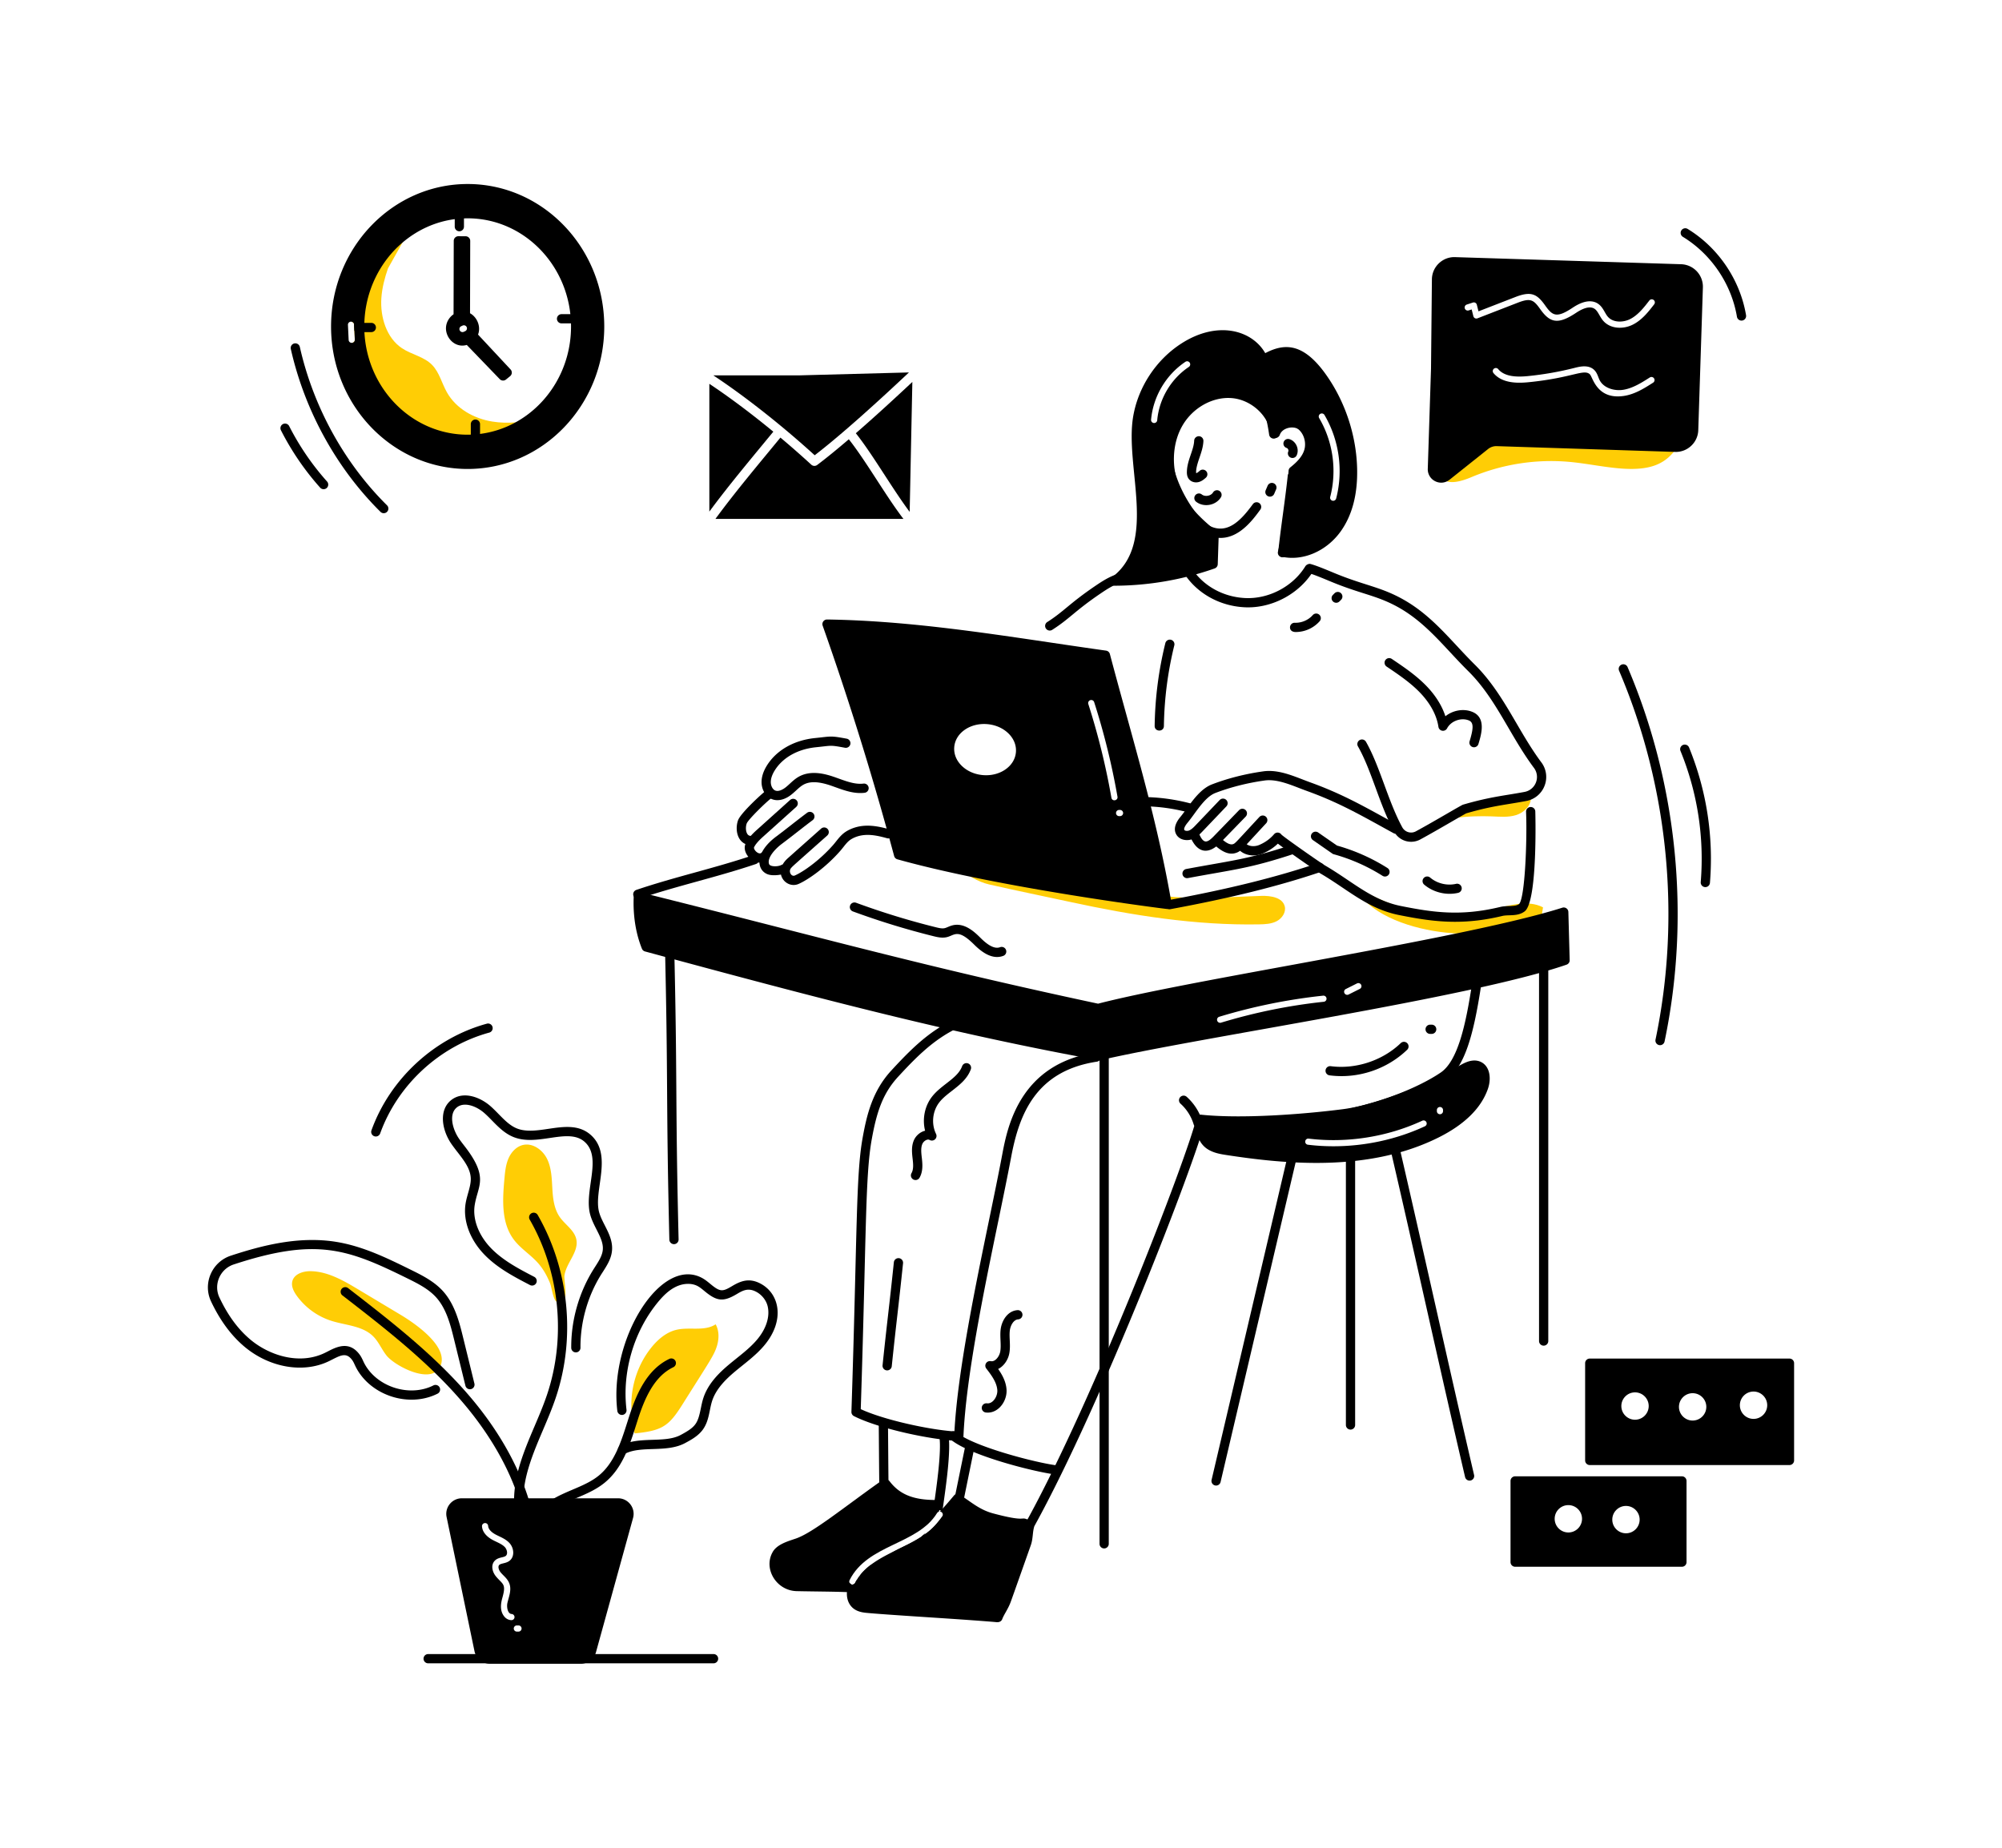 <svg xmlns="http://www.w3.org/2000/svg" enable-background="new 0 0 650 600" viewBox="0 0 650 600" id="Womanworkingfromhomeusinglaptopstand"><g fill="#000000" class="color000000 svgShape"><path fill="#ffcd05" d="M408.78 300.159c1.957-.035 3.99-.123 5.727-1.028 1.736-.906 3.078-2.872 2.628-4.778-.691-2.932-4.553-3.528-7.564-3.443-8.3.233-16.602.93-24.898.569-9.736-.425-19.342-2.302-28.906-4.174l-54.689-10.704c7.13 1.783 12.487 8.857 20.035 10.585 8.74 2.002 17.607 3.794 26.388 5.7 20.124 4.365 40.627 7.644 61.278 7.273zM442.815 292.17c7.01 7.27 20.37 10.537 30.46 10.948 10.092.411 17.091-1.742 26.961-3.883l.748-4.607c-4.957-2.556-10.9-.619-16.328.659-16.19 3.81-30.838.996-45.039-7.663M484.272 265.09c2.669.097 5.408.38 7.96-.413 2.55-.792 4.895-3.028 4.803-5.698-13.05 1.048-24.746 5.383-36.338 11.174 5.28-4.873 16.704-5.309 23.575-5.062z" class="colorcccccc svgShape"></path><path d="M449.67 284.625c-.275 0-.553-.074-.802-.232a58.9 58.9 0 0 0-15.829-7.001 1.483 1.483 0 0 1-.457-.214l-6.311-4.382a1.5 1.5 0 1 1 1.71-2.465l6.103 4.238a61.89 61.89 0 0 1 16.388 7.288 1.5 1.5 0 0 1-.803 2.768zM470.652 290.236c-2.985 0-5.979-1.053-8.254-2.98a1.5 1.5 0 0 1 1.94-2.289c2.272 1.925 5.484 2.706 8.392 2.036a1.5 1.5 0 1 1 .674 2.923c-.902.208-1.827.31-2.752.31z" fill="#000000" class="color000000 svgShape"></path><path d="M385.382 272.796c-1.289 0-2.624-.498-3.377-1.672-.717-1.12-1.085-3.044 1.234-5.85.636-.772 1.296-1.678 1.997-2.636 2.26-3.098 4.822-6.61 8.27-7.937 5.082-1.955 10.84-3.418 16.652-4.229 4.364-.607 8.635 1.038 12.76 2.631.828.32 1.648.637 2.453.928 9.644 3.48 16.358 7.183 24.859 11.87 1.182.653 2.397 1.322 3.655 2.011a1.499 1.499 0 1 1-1.44 2.632c-1.261-.69-2.479-1.362-3.663-2.015-8.385-4.624-15.008-8.276-24.428-11.676-.827-.299-1.668-.623-2.518-.951-3.767-1.456-7.667-2.96-11.263-2.458-5.59.78-11.118 2.183-15.99 4.057-2.623 1.01-4.908 4.142-6.925 6.905-.726.996-1.412 1.936-2.106 2.777-.858 1.04-1.259 1.95-1.02 2.323.17.266.866.41 1.472.188.83-.307 1.551-1.063 2.25-1.794l7.76-8.133a1.5 1.5 0 0 1 2.17 2.071l-7.76 8.133c-.847.887-1.9 1.99-3.382 2.537a4.844 4.844 0 0 1-1.66.288z" fill="#000000" class="color000000 svgShape"></path><path d="M386.517 271.824a1.499 1.499 0 1 1 2.76-1.175c.484 1.137 1.159 2.458 2.084 2.583.85.113 1.836-.773 2.691-1.657l8.24-8.5a1.5 1.5 0 0 1 2.155 2.088l-8.24 8.5c-3.746 3.864-7.414 3.5-9.69-1.839z" fill="#000000" class="color000000 svgShape"></path><path d="M394.54 274.556a1.5 1.5 0 1 1 1.997-2.238c1.721 1.536 2.94 2.103 3.836 1.78.698-.248.799-.49 8.516-8.807a1.5 1.5 0 0 1 2.2 2.041c-7.866 8.477-8.137 9.032-9.707 9.592-2.486.891-4.864-.602-6.843-2.368zM458.16 273.342a6.262 6.262 0 0 1-5.5-3.25c-4.858-8.897-7.324-19.973-11.797-27.783a1.501 1.501 0 0 1 2.603-1.49c4.57 7.981 7.155 19.277 11.827 27.834a3.256 3.256 0 0 0 4.396 1.301c2.942-1.59 6.874-3.863 10.032-5.69 2.4-1.388 4.296-2.484 5.071-2.884.085-.044.174-.08.265-.107 6.326-1.857 10.704-2.573 14.937-3.265 1.63-.266 3.258-.533 5-.863a4.917 4.917 0 0 0 3.686-3.065 4.9 4.9 0 0 0-.646-4.736c-3.132-4.195-5.754-8.681-8.29-13.02-3.91-6.691-7.605-13.012-13.022-18.375-2.064-2.04-4.008-4.13-5.888-6.15-5.64-6.058-10.968-11.78-18.782-15.623-6.2-3.048-10.88-3.542-20.15-7.4-2.62-1.092-5.331-2.22-7.045-2.7a1.5 1.5 0 1 1 .81-2.89c1.889.53 4.685 1.695 7.388 2.82 8.954 3.726 13.965 4.353 20.321 7.478 8.31 4.086 13.82 10.005 19.654 16.272 1.86 1.997 3.783 4.063 5.801 6.062 5.7 5.64 9.666 12.428 13.503 18.992 2.493 4.267 5.073 8.679 8.105 12.74a7.886 7.886 0 0 1 1.037 7.618 7.899 7.899 0 0 1-5.922 4.924c-1.768.336-3.42.606-5.075.877-4.301.703-8.365 1.368-14.435 3.142-.797.422-2.67 1.506-4.821 2.75-3.175 1.837-7.127 4.122-10.108 5.733a6.198 6.198 0 0 1-2.956.748z" fill="#000000" class="color000000 svgShape"></path><path d="M472.403 299.323c-6.393 0-12.16-.99-18.158-2.187-7.3-1.458-12.681-5.08-18.38-8.916-2.28-1.535-4.637-3.122-7.171-4.597-.805-.469-4.74-3.177-7.91-5.412-3.056-2.156-4.84-3.444-5.888-4.267-1.376 1.323-2.974 2.369-4.848 3.176-5.327 2.296-10.14-2.033-7.803-3.746a1.5 1.5 0 0 1 2.097.323c.9 1.228 3.044 1.303 4.519.668 1.941-.837 3.514-1.978 4.808-3.487a1.5 1.5 0 0 1 2.387.144c1.458 1.306 12.843 9.249 14.147 10.008 2.62 1.525 5.018 3.14 7.337 4.701 5.443 3.663 10.582 7.123 17.293 8.463 10.384 2.072 19.35 3.411 32.221.32.995-.238 1.977-.27 2.926-.3 1.323-.042 2.467-.079 3.226-.664 1.936-1.916 2.655-21.078 2.27-29.932a1.5 1.5 0 0 1 1.433-1.563 1.48 1.48 0 0 1 1.565 1.434c.012.288.829 29.158-3.439 32.439-1.526 1.175-3.35 1.233-4.96 1.285-.835.026-1.625.051-2.32.218-5.676 1.363-10.681 1.892-15.352 1.892zm-56.456-26.492z" fill="#000000" class="color000000 svgShape"></path><path d="M383.938 283.931a1.5 1.5 0 0 1 1.198-1.75c14.814-2.778 19.596-3.02 33.882-7.713a1.5 1.5 0 0 1 .935 2.85c-14.505 4.765-19.358 5.019-34.264 7.811a1.5 1.5 0 0 1-1.751-1.198zM379.458 292.276c19.53-3.608 34.962-7.435 48.565-12.044a1.501 1.501 0 0 1 .963 2.842c-13.744 4.656-29.308 8.518-48.983 12.152-1.95.363-2.497-2.59-.545-2.95zM386.661 263.979c-.131 0-.265-.018-.398-.054a59.293 59.293 0 0 0-13.953-2.09 1.5 1.5 0 0 1-1.455-1.544c.024-.827.741-1.466 1.543-1.455 4.96.147 9.893.885 14.66 2.196a1.5 1.5 0 0 1-.397 2.947z" fill="#000000" class="color000000 svgShape"></path><path d="M507.707 296.172c-31.46 10.05-120.1 23.18-151.16 31.28-57.61-12.3-90.25-21.6-149.29-36.31-.22 4.72.29 10.7 2.55 16.37 53.19 14.41 97.54 26.24 147.12 35.29 32.13-7.46 120.31-20.27 151.21-30.98l-.43-15.65zm-112.52 35.24c-.16-.53.14-1.09.67-1.25 10.97-3.33 22.32-5.64 33.73-6.85a1 1 0 0 1 1.1.88.994.994 0 0 1-.89 1.1 180.62 180.62 0 0 0-33.36 6.79 1.01 1.01 0 0 1-1.25-.67zm46.29-10.29-3.63 1.82c-.14.07-.29.1-.44.1-.37 0-.72-.2-.9-.55-.25-.5-.05-1.1.45-1.34l3.63-1.82a1.01 1.01 0 0 1 1.34.45c.25.5.05 1.1-.45 1.34z" fill="#000000" class="color000000 svgShape"></path><path d="M509.207 296.132a1.47 1.47 0 0 0-.63-1.18 1.51 1.51 0 0 0-1.32-.21c-17.91 5.72-55.39 12.62-88.45 18.71-25.13 4.62-48.88 8.99-62.29 12.46-41.08-8.78-68.82-15.87-103.92-24.84-13.89-3.55-28.26-7.22-44.98-11.39-.43-.1-.89-.01-1.25.26-.36.26-.59.68-.61 1.13-.2 4.22.1 10.6 2.66 16.99.18.44.55.77 1 .89 55.9 15.15 99.18 26.56 147.24 35.32.09.02.18.03.27.03.11 0 .22-.02.34-.04 32.059-7.445 120.207-20.23 151.36-31.02.62-.22 1.03-.81 1.01-1.46l-.43-15.65zm-298.27 10.13c-1.79-4.81-2.24-9.57-2.23-13.21 15.94 3.98 29.76 7.51 43.14 10.93 35.24 9 63.06 16.11 104.39 24.94.23.05.47.04.69-.02 13.24-3.45 37.13-7.85 62.42-12.5 33.59-6.19 68.29-12.57 86.92-18.21l.34 12.57c-31.624 10.573-117.537 23.079-149.72 30.51-47.71-8.72-88.87-19.54-145.95-35.01zM320.693 458.702a5.12 5.12 0 0 1-.627-.038 1.5 1.5 0 1 1 .369-2.978c.872.11 1.556-.35 1.98-.752.916-.868 1.474-2.292 1.388-3.542-.18-2.595-2.065-5.04-3.58-7.005a1.5 1.5 0 0 1 1.476-2.388c.445.088.9-.024 1.354-.333.808-.547 1.487-1.65 1.692-2.742.385-2.045-.13-4.608.116-7.022.31-3.07 2.305-6.277 5.52-6.47.815-.051 1.537.58 1.587 1.406a1.5 1.5 0 0 1-1.407 1.588c-1.47.088-2.535 1.99-2.716 3.778-.226 2.234.33 4.705-.15 7.273-.354 1.885-1.488 3.675-2.958 4.672a5.482 5.482 0 0 1-.662.385c1.329 1.893 2.543 4.097 2.72 6.65.15 2.161-.738 4.432-2.316 5.928-1.097 1.038-2.421 1.59-3.786 1.59zM288.04 444.991a1.5 1.5 0 0 1-1.494-1.655c1.542-14.807 2.132-18.687 3.667-33.448a1.5 1.5 0 1 1 2.985.31c-1.543 14.815-2.14 18.764-3.667 33.449a1.5 1.5 0 0 1-1.49 1.344z" fill="#000000" class="color000000 svgShape"></path><path d="m311.307 467.893-.054-.001c-8.816-.31-25.947-3.971-33.997-8.053a1.5 1.5 0 0 1-.82-1.387c1.917-58.278 1.424-76.665 3.632-88.94 1.334-7.416 3.154-15.217 9.342-21.924 7.69-8.336 14.486-15.013 25.95-18.798a1.5 1.5 0 1 1 .941 2.849c-10.782 3.56-17.293 9.971-24.685 17.983-5.114 5.541-7.024 11.684-8.596 20.422-2.148 11.947-1.707 30.719-3.554 87.533 7.41 3.442 21.94 6.641 30.415 7.237 1.05-19.284 6.719-46.737 11.295-68.907 1.564-7.572 3.04-14.723 4.205-20.9 1.663-8.824 5.56-29.487 30.308-33.229.821-.13 1.584.44 1.708 1.259a1.5 1.5 0 0 1-1.259 1.707c-19.953 3.017-25.255 17.272-27.81 30.818-1.169 6.203-2.648 13.367-4.213 20.951-4.677 22.652-10.497 50.844-11.31 69.944a1.5 1.5 0 0 1-1.498 1.436z" fill="#000000" class="color000000 svgShape"></path><path d="M343.037 478.835c-.061 0-.123-.003-.184-.011-7.244-.89-28.213-6.269-34.219-11.422a1.5 1.5 0 1 1 1.953-2.276c5.274 4.524 25.621 9.859 32.631 10.72a1.501 1.501 0 0 1-.18 2.99zM288.478 482.092c0 .15-.02.29-.06.42-.09.34-.3.64-.6.84-.12.08-.23.16-.34.24-14.606 10.399-22.06 16.767-28.11 18.84-2.557.86-4.83 1.474-5.99 3.2-.01.04-.03.07-.04.1-.903 1.804-.548 4.585 1.53 6.42 2.01 1.785 3.235 1.531 10.51 1.63 8.052.101 9.327.21 10.48.24.198.446.868.742 1.41.37.47.39.625 1.01.51 1.47a1.51 1.51 0 0 1-1.47 1.18h-.06c-4.996-.244-11.59-.235-17.59-.37-6.537-.153-10.815-7.158-7.87-12.55 1.326-2.58 4.866-3.604 7.62-4.53 5.45-1.883 14.913-9.615 27.06-18.25-.03-3.04-.06-6.07-.08-9.1l-.08-10c-.01-.83.65-1.51 1.48-1.51h.02c.82 0 1.49.66 1.5 1.48l.08 10c.02 3.13.05 6.27.08 9.39l.01.49z" fill="#000000" class="color000000 svgShape"></path><path d="M303.036 490.055c1.058-.04 2.046.176 2.924.753l.233-1.64c1.014-7.125 2.548-17.891 1.77-23.08a1.5 1.5 0 1 0-2.967.444c.713 4.756-.843 15.683-1.774 22.212l-.186 1.31zM300.627 495.422c.67-.62 1.34-1.27 2-1.94-.61.7-1.28 1.34-2 1.94z" fill="#000000" class="color000000 svgShape"></path><path d="M324.967 525.352c-.06.79-.72 1.38-1.49 1.38-.04 0-.09-.01-.13-.01-2-.17-4.58-.37-7.49-.58-11.023-.802-26.754-1.727-33.91-2.36-1.42-.12-3.18-.28-4.66-1.33-2.694-1.931-2.85-5.788-1.47-8.43.01-.01.01-.03.02-.04.01.01.01.03.02.04.08.18.24.33.43.43a.94.94 0 0 0 .98-.06c.422-.253.34-.557 1.16-1.76.16-.3.35-.58.59-.84.96-1.3 2.15-2.44 3.47-3.46.19-.11.38-.21.57-.31l.45-.24c3.259-1.717 5.522-3.241 5.64-3.3 3.304-2.13 5.781-2.714 10.06-5.51 0-.01.01-.01.01-.01.43-.37.86-.75 1.28-1.14-.2.23-.41.46-.62.69 2.054-1.406 4.042-3.14 6.1-6.21a.988.988 0 0 0-.8-1.47c.62-.66 1.23-1.34 1.84-2.03.02-.03.05-.06.07-.08.84-.95 1.71-1.98 2.67-3.13.53-.64 1.47-.73 2.11-.2.1.09.19.17.26.28v.01c.39.54.38 1.28-.06 1.82-.96 1.17-1.84 2.2-2.7 3.17-.01.01-.03.03-.04.05-15.437 17.547-26.726 19.682-30.04 23.48a4.92 4.92 0 0 0-1.11 1.99c-.4 1.34-.28 3.01.85 3.82.81.57 2.07.69 3.18.78 7.481.667 30.016 1.982 41.4 2.94.57.05 1.04.42 1.25.91.09.21.13.46.11.71zM303.46 490.072c-5.376-.038-12.167-.897-17.016-7.26a1.5 1.5 0 1 1 2.385-1.82c3.21 4.212 7.592 6.03 14.652 6.08a1.5 1.5 0 0 1 1.489 1.51c-.01 1.46-1.61 1.534-1.51 1.49z" fill="#000000" class="color000000 svgShape"></path><path d="M324 526.729c-.173 0-.347-.03-.517-.093-2.599-.953.675-4.204 1.85-7.496 7.286-20.28 6.739-18.578 7.012-21.096.1-.917.346-2.984.788-3.79 22.2-40.195 52.219-118.318 55.254-130.94a1.5 1.5 0 1 1 2.916.701c-3.053 12.701-33.183 91.154-55.479 131.571-.62 1.896-.375 3.943-1.135 6.147-.035.1-6.307 17.865-6.556 18.486-.8 2.21-2.182 4.044-2.725 5.526a1.5 1.5 0 0 1-1.409.984zM311.562 487.532a1.5 1.5 0 0 1-1.472-1.8l3.146-15.399a1.5 1.5 0 1 1 2.94.6l-3.146 15.399c-.146.71-.77 1.2-1.468 1.2zM300.498 497.822c-2.735 3.144-6.756 6.427-10.61 7.97-.01 0-.03.01-.04.02-3.15 1.35-2.88 1.74-6.29 3.18-1.88.79-3.52 1.62-4.54 2.8 4.495-6.087 13.699-8.58 20.19-12.82 0-.01.01-.01.01-.01.43-.37.86-.75 1.28-1.14z" fill="#000000" class="color000000 svgShape"></path><path d="M304.827 490.862c-.23.06-.44.21-.58.44-6.398 10.397-22.54 10.05-28.41 21.81-.14.28-.14.6 0 .87.01.01.01.03.02.04.134.3.505.54.87.54.338 0 .71-.2.9-.56.24-.48.5-.93.8-1.37-.587 1.015-.62 2.114-.42 3.25-.102-.013-20.739-1.109-24.13-2.61-3.673-1.558-3.893-5.314-1.88-8.21 2.386-3.579 7.045-4.044 17.62-10.37 7.671-4.603 11.353-10.133 15.93-11.99.38-.15.72-.25 1.05-.32.15-.02.3-.05.45-.06.35-.02.68 0 .98.07h.01c.13.03.26.07.38.12 1.73.65 2.73 2.73 4.74 4.01.01.01 0 .01.01.02.37.22.77.44 1.22.6.1.03.24.07.46.11l.02.01c1.96.41 8.23 1.07 10.1-.18.34-.22.53-.51.53-.87.17 1.49-.09 3.07-.67 4.65z" fill="#000000" class="color000000 svgShape"></path><path d="M334.457 494.882c-.01.03 0 .06-.01.1-.15 4.505-.336 3.682-7.7 24.67-.003.003-1.844 4.854-1.92 5.08-.535.492-1.258.772-2.16.69-25.194-2.739-17.38-1.783-40.99-4.21-.82-.08-1.65-.17-2.37-.55-2.311-1.213-2.426-4.798-.91-7.11 2.453-3.582 6.555-3.83 14.71-9.72 2.1-1.5 4.14-3.12 6.1-4.86 0-.01.01-.01.01-.01.43-.37.86-.75 1.28-1.14-.2.23-.41.46-.62.69 3.363-2.303 4.182-3.708 8.32-8.78.01 0 .01-.01.01-.02 1.2-1.43 2.32-2.91 3.37-4.4.19.12.37.24.55.36v.01c1.72 1.14 3.21 2.26 4.76 3.24 1.71 1.08 3.5 1.98 5.74 2.56 10.127 2.682 8.776 1.12 10.65 1.8 1.57.56 1.2-.16 1.18 1.6zM255.857 278.623c3.365-2.998 6.746-6.005 10.128-9.01l.596-.531a1.5 1.5 0 1 1 1.993 2.242l-.596.53c-10.738 9.547-10.48 9.282-11.125 10.007-.962 1.084.026 2.944 1.223 2.423 2.676-1.164 8.024-4.874 12.473-9.954.318-.367.619-.747.917-1.123.91-1.148 1.85-2.336 3.288-3.23 1.753-1.074 3.822-1.708 5.992-1.837 2.932-.17 5.708.51 8.081 1.163a1.5 1.5 0 0 1-.796 2.893c-2.242-.617-4.64-1.213-7.107-1.061-1.68.1-3.268.583-4.594 1.395-.986.613-1.694 1.506-2.513 2.54-.326.411-.655.826-1.008 1.232-4.726 5.399-10.47 9.4-13.536 10.733-4.055 1.764-8.744-3.74-3.416-8.412z" fill="#000000" class="color000000 svgShape"></path><path d="M249.157 283.861c-3.568-1.45-4.152-6.988 2.854-12.219 1.706-1.273 3.382-2.583 5.002-3.849a290.858 290.858 0 0 1 5.055-3.889 1.5 1.5 0 0 1 1.795 2.403c-1.706 1.274-3.382 2.584-5.003 3.85a290.86 290.86 0 0 1-5.054 3.89c-1.857 1.386-4.79 4.34-4.127 6.471.32 1.03 2.984.906 3.922.397 1.745-.948 3.173 1.691 1.43 2.637-.836.454-4.077 1.039-5.874.31z" fill="#000000" class="color000000 svgShape"></path><path d="M243.922 279.112c-1.52-1.144-2.653-3.263-1.876-5.1.554-1.311 1.768-2.814 3.608-4.468l10.846-9.752a1.5 1.5 0 1 1 2.006 2.23l-10.846 9.753c-1.468 1.32-2.48 2.529-2.851 3.405-.093.22.192.99.917 1.535.338.254.98.622 1.475.221a1.5 1.5 0 0 1 2.11.222c1.482 1.833-2.162 4.383-5.389 1.954z" fill="#000000" class="color000000 svgShape"></path><path d="M243.824 274.433c-1.46 0-2.717-.631-3.554-1.789-1.343-1.858-1.277-4.557-.646-6.28.87-2.376 7.732-8.637 8.978-9.55a1.5 1.5 0 1 1 1.773 2.42c-1.6 1.173-7.432 6.844-7.934 8.162-.427 1.165-.312 2.698.26 3.49.286.395.662.551 1.191.546a1.5 1.5 0 1 1 .096 2.998 4.59 4.59 0 0 1-.164.003z" fill="#000000" class="color000000 svgShape"></path><path d="M252.398 259.828a4.751 4.751 0 0 1-2.028-.441c-1.822-.84-3.074-2.976-3.11-5.311-.027-1.714.533-3.525 1.664-5.382 3.07-5.028 8.778-8.319 15.66-9.029.938-.094 1.685-.18 2.31-.252 3.153-.361 3.57-.372 8.007.448a1.5 1.5 0 0 1-.545 2.95c-4.125-.762-4.294-.743-7.118-.418-.637.074-1.397.16-2.35.257-5.939.613-10.826 3.385-13.403 7.606-.83 1.364-1.244 2.634-1.225 3.773.018 1.169.595 2.278 1.373 2.637 1.232.575 2.85-.542 3.318-.898.504-.384.988-.828 1.5-1.299.841-.772 1.711-1.572 2.771-2.188 3.837-2.238 8.413-1.084 11.52-.022.508.175 1.014.357 1.521.54 2.81 1.011 5.462 1.967 8.097 1.652a1.5 1.5 0 1 1 .356 2.979c-3.337.4-6.454-.723-9.47-1.809-.493-.177-.986-.355-1.478-.525-4.05-1.385-6.922-1.457-9.036-.223-.78.454-1.495 1.11-2.252 1.806-.539.495-1.096 1.007-1.71 1.475-1.45 1.105-2.966 1.674-4.372 1.674zM405.223 197.22c-.4 0-.798-.01-1.197-.031-7.976-.412-15.236-4.432-19.417-10.752a1.5 1.5 0 0 1 2.502-1.656c3.659 5.53 10.04 9.048 17.072 9.412 7.713.406 15.565-3.723 19.61-10.28a1.5 1.5 0 0 1 2.553 1.575c-4.395 7.124-12.766 11.732-21.123 11.732zM340.826 204.752a1.501 1.501 0 0 1-.807-2.766c2.566-1.632 4.299-3.061 6.304-4.715 2.317-1.91 4.943-4.077 9.56-7.198 1.831-1.237 3.821-2.522 6.237-3.44a1.5 1.5 0 0 1 1.908 2.093c-.198.364-.542.64-.94.75-1.873.722-3.454 1.683-5.526 3.083-4.497 3.04-7.065 5.158-9.33 7.026-2.082 1.717-3.88 3.2-6.6 4.932-.25.159-.53.235-.806.235zM251.08 140.176c-7.107-5.852-14.335-11.271-20.772-15.541v41.49c6.244-8.495 14.167-17.912 20.772-25.95zM264.51 147.831c9.036-6.944 21.327-18.162 30.602-26.893l-35.769.954h-27.535c-.06 0-.12 0-.18.02 10.155 6.701 22.307 16.279 32.882 25.92z" fill="#000000" class="color000000 svgShape"></path><path d="m275.598 142.642-.004-.005c-3.667 3.138-7.18 6.017-10.27 8.345a1.5 1.5 0 0 1-1.918-.094 295.586 295.586 0 0 0-10.02-8.794c-6.738 8.2-14.856 17.842-21.095 26.398h61.026c-.37-.48-.75-.98-1.12-1.5-5.326-7.25-11.3-17.636-16.6-24.35zM277.865 140.678l.003.004c5.524 6.942 11.768 17.915 17.48 25.53l.87-42.19v-.005c-5.569 5.226-12.101 11.228-18.353 16.661z" fill="#000000" class="color000000 svgShape"></path><path fill="#ffcd05" d="M125.51 440.18c-1.577-1.982-2.54-4.434-4.33-6.226-3.47-3.473-8.949-3.572-13.626-5.064a22.246 22.246 0 0 1-11.212-8.148c-.995-1.385-1.86-3.09-1.419-4.737.63-2.351 3.513-3.268 5.947-3.227 5.572.091 10.643 3.043 15.423 5.908l13.759 8.245c4.235 2.539 15.48 10.03 13.045 16.425-2.562 6.733-14.872.238-17.587-3.176zM174.673 410.13c-2.44-2.751-5.707-4.722-7.902-7.673-4.051-5.448-3.617-12.9-3-19.662.203-2.238.418-4.52 1.303-6.586s2.568-3.92 4.759-4.42c3.176-.725 6.39 1.637 7.81 4.568 1.42 2.932 1.5 6.303 1.687 9.555s.564 6.664 2.44 9.327c1.738 2.465 4.705 4.225 5.339 7.173.886 4.123-3.284 7.641-3.856 11.819-.237 1.731 1.982 11.543-2.583 8.417-1.126-.771-1.555-4.693-2.096-6.004-.974-2.357-2.2-4.598-3.9-6.514zM205.556 461.959c-1.727-8.45.49-17.62 5.884-24.347 2.13-2.656 4.865-5.015 8.178-5.8 4.223-1 9.104.59 12.74-1.78 1.162 2.101 1.12 4.701.422 7-.94 3.096-2.432 5.063-11.258 19.1-4.372 6.953-6.533 8.464-15.515 9.323" class="colorcccccc svgShape"></path><path d="M171.664 503.203c-1.23-19.948-12.05-36.684-20.912-47.21-11.428-13.576-25.735-24.643-39.571-35.346a1.5 1.5 0 0 1 1.836-2.373c13.96 10.799 28.396 21.966 40.03 35.787 9.152 10.872 20.331 28.192 21.611 48.957a1.5 1.5 0 1 1-2.994.185z" fill="#000000" class="color000000 svgShape"></path><path d="M133.617 454.5c-7.676 0-15.276-4.345-18.418-11.283-.258-.57-.517-1.12-.841-1.561-2.06-2.814-4.01-1.4-7.467.3-8.33 4.094-19.43 2.188-27.618-4.744-4.264-3.61-7.883-8.533-10.753-14.63-2.748-5.837.281-12.827 6.439-14.846 10.173-3.338 22.22-6.476 34.422-4.44 8.607 1.436 16.435 5.294 24.006 9.025 3.499 1.725 7.464 3.68 10.379 6.873 3.946 4.322 5.426 10.356 6.616 15.204l3.647 14.863a1.5 1.5 0 1 1-2.914.715l-3.647-14.863c-1.166-4.752-2.487-10.14-5.918-13.897-2.533-2.775-6.07-4.518-9.49-6.204-19.35-9.536-29.46-13.187-56.166-4.425-4.44 1.456-6.642 6.506-4.66 10.717 2.724 5.787 5.988 10.24 9.977 13.618 6.069 5.138 15.953 8.473 24.357 4.341.287-.14.578-.29.872-.441 2.768-1.42 6.95-3.566 10.339 1.061.492.673.84 1.404 1.153 2.095 3.684 8.134 14.759 11.947 22.786 7.89a1.5 1.5 0 0 1 1.354 2.678c-2.572 1.299-5.475 1.955-8.455 1.955zM173.106 504.952c-5.796-6.06-7.68-16.055-5.04-26.736 1.297-5.249 3.43-10.258 5.494-15.101 1.41-3.31 2.868-6.733 4.025-10.165 6.274-18.602 4.185-39.873-5.588-56.9a1.5 1.5 0 1 1 2.601-1.494c10.195 17.761 12.374 39.95 5.83 59.353-1.195 3.542-2.676 7.019-4.108 10.381-2.017 4.735-4.102 9.63-5.342 14.646-2.392 9.678-.786 18.629 4.296 23.943a1.5 1.5 0 1 1-2.168 2.073z" fill="#000000" class="color000000 svgShape"></path><path d="M186.965 439.147a1.5 1.5 0 0 1-1.5-1.489c-.065-8.911 2.51-17.974 7.252-25.52l.52-.816c1.185-1.848 2.303-3.593 2.478-5.486.336-3.654-2.908-7.155-4.078-11.382-2.151-7.781 4.035-18.491-1.84-23.694-2.815-2.493-6.937-1.883-11.303-1.236-3.91.58-7.952 1.179-11.666-.266-4.06-1.581-6.602-5.206-9.54-7.798-2.627-2.32-6.514-3.73-8.863-1.943-2.947 2.244-1.393 7.375.651 10.301.568.813 1.183 1.608 1.833 2.448 7.925 10.243 4.202 12.683 3.21 19.09-.72 4.649 1.331 9.935 5.488 14.14 3.888 3.934 8.96 6.574 13.864 9.127a1.5 1.5 0 0 1-1.385 2.661c-5.11-2.66-10.393-5.41-14.613-9.678-4.822-4.879-7.185-11.125-6.319-16.71.455-2.93 1.807-5.756 1.689-8.352-.14-3.057-2.164-5.673-4.306-8.442a65.892 65.892 0 0 1-1.92-2.566c-3.186-4.56-4.273-11.159-.01-14.406 3.802-2.895 9.232-.952 12.667 2.081 2.984 2.635 5.324 5.96 8.642 7.25 2.973 1.158 6.616.618 10.138.095 4.853-.718 9.87-1.462 13.732 1.958 7.356 6.515.802 18.121 2.743 25.14 1.087 3.929 4.614 7.67 4.173 12.457-.264 2.86-1.869 5.163-3.445 7.625-4.441 7.066-6.853 15.554-6.792 23.9a1.5 1.5 0 0 1-1.489 1.51h-.011zM172.41 502.868c-2.808-5.734 1.378-12.665 7.047-16.052 4.939-2.95 10.782-4.257 14.959-7.673 5.082-4.158 7.239-10.963 9.324-17.543l.446-1.403c2.364-7.392 5.77-15.421 13.118-18.936a1.5 1.5 0 1 1 1.295 2.706c-6.318 3.023-9.387 10.362-11.556 17.144l-.444 1.396c-2.217 6.998-4.51 14.234-10.284 18.958-4.616 3.777-10.552 5.079-15.319 7.926-4.505 2.692-7.94 7.975-5.89 12.158a1.5 1.5 0 0 1-2.695 1.32z" fill="#000000" class="color000000 svgShape"></path><path d="M200.781 471.511a1.5 1.5 0 0 1 .612-2.031c6.086-3.268 14.358-.701 19.623-3.528 4.873-2.616 5.524-3.683 6.533-8.652.22-1.084.448-2.206.802-3.302 1.528-4.73 5.183-8.254 8.197-10.795 3.29-2.775 6.778-5.197 9.413-8.391 2.855-3.465 4.052-7.337 3.283-10.624-.437-1.869-1.795-3.64-3.544-4.623-2.715-1.527-4.503-.54-6.486.643-4.382 2.613-6.474 2.354-10.465-.955-.745-.617-1.448-1.2-2.179-1.602-1.95-1.074-4.683-1.001-7.13.187-2.049.993-3.932 2.64-6.106 5.341-7.675 9.533-11.384 22.478-9.922 34.63a1.5 1.5 0 0 1-2.978.358c-2.8-23.271 14.2-50.504 27.582-43.145.98.54 1.828 1.242 2.647 1.921 3.145 2.607 3.907 2.541 7.015.688 2.841-1.695 5.671-2.83 9.493-.681 5.937 3.337 7.693 11.777 1.104 19.77-2.844 3.45-6.512 6.01-9.793 8.776-2.708 2.284-5.982 5.419-7.277 9.425-.929 2.875-.926 6.367-2.956 9.225-1.524 2.147-3.903 3.423-5.814 4.449-6.086 3.268-14.358.701-19.623 3.528a1.5 1.5 0 0 1-2.031-.612zM200.66 486.522h-50.706c-1.528 0-2.958.68-3.923 1.866a5.038 5.038 0 0 0-1.029 4.221l9.063 43.61a5.078 5.078 0 0 0 4.952 4.03h29.597a5.072 5.072 0 0 0 4.876-3.712l12.044-43.61c.89-3.221-1.53-6.405-4.875-6.405zm-34.665 39.571c-.937-.053-1.748-.496-2.348-1.28-1.562-2.045-.936-4.56-.485-6.178 1.24-4.455.02-4.142-2.13-6.742-1.219-1.47-1.744-3.695-.39-5.102 1.117-1.158 2.786-.976 3.54-1.544.791-.594.447-2.103-.262-2.861-.962-1.03-2.472-1.547-3.916-2.314-2.147-1.141-3.394-2.717-3.51-4.437a1 1 0 0 1 .93-1.065.987.987 0 0 1 1.065.93c.091 1.356 1.577 2.34 2.454 2.805 1.445.77 3.168 1.355 4.44 2.716 1.518 1.626 1.81 4.464.003 5.824-1.17.881-2.735.744-3.303 1.334-.509.528-.142 1.677.489 2.438.865 1.045 2.163 1.951 2.767 3.483.876 2.222-.192 4.515-.604 6.447-.275 1.294.087 3.478 1.373 3.549a1 1 0 1 1-.113 1.997zm2.348 3.719h-.534a1 1 0 0 1 0-2h.534a1 1 0 0 1 0 2zM389.7 364.95a1.5 1.5 0 0 1-1.336-1.648 1.508 1.508 0 0 1 1.648-1.335c13.054 1.367 32.943-.113 46.01-1.796 9.715-1.252 23.959-6.592 31.752-11.904 5.589-3.81 8.13-15.732 10.042-28.047a1.5 1.5 0 0 1 2.965.46c-2.33 15.005-5.147 25.86-11.318 30.066-8.12 5.535-22.95 11.098-33.058 12.4-13.267 1.71-33.415 3.197-46.706 1.804zM207.074 291.891a1.502 1.502 0 0 1-.48-2.921c6.27-2.122 12.745-3.914 19.006-5.646 6.224-1.722 12.66-3.503 18.852-5.6 1.884-.634 2.84 2.207.962 2.843-6.273 2.123-12.75 3.915-19.014 5.648-6.221 1.722-12.654 3.502-18.845 5.597-.16.053-.321.08-.48.08z" fill="#000000" class="color000000 svgShape"></path><path fill="#ffcd05" d="M386.517 124.591c-6.349 4.933-10.735 12.325-12.021 20.262-3.655 22.541 14.89 28.514 13.264 40.143 4.265-.194 6.448-5.72 5.19-9.8-1.26-4.078-4.616-7.084-7.36-10.354-5.18-6.172-8.51-14.154-7.993-22.195.517-8.041 5.302-15.96 12.71-19.128l-3.79 1.072z" class="colorcccccc svgShape"></path><path d="M416.387 180.964a1.5 1.5 0 0 1-1.457-1.861c2.087-8.421 2.963-19.02 3.44-26.261.029-.422.233-.811.562-1.075 2.02-1.609 4.383-3.817 4.74-6.626.344-2.706-1.022-5.459-3.179-6.403-1.088-.477-2.497-.39-3.67.23-.978.517-1.635 1.33-1.806 2.234-.136.722-.78 1.253-1.51 1.222a1.499 1.499 0 0 1-1.45-1.294c-.738-5.325-2.076-9.826-4.092-13.76-6.464-12.617-29.212-3.442-27.775 18.783.594 9.198 5.252 16.868 9.053 21.683 1.173 1.484 2.603 2.6 4.135 3.224 5.448 2.22 9.655-2.22 13.394-7.354a1.5 1.5 0 0 1 2.426 1.766c-2.786 3.824-8.582 11.784-16.953 8.366-2.01-.82-3.862-2.252-5.355-4.142-4.066-5.15-9.049-13.38-9.694-23.35-1.648-25.51 25.435-35.961 33.439-20.344 1.677 3.273 2.916 6.89 3.755 10.975 2.003-1.542 4.897-2.044 7.308-.987 3.381 1.481 5.463 5.49 4.95 9.53-.46 3.61-2.993 6.242-5.327 8.173-.496 7.33-1.397 17.732-3.479 26.131a1.5 1.5 0 0 1-1.455 1.14z" fill="#000000" class="color000000 svgShape"></path><path d="M386.011 155.573c-.715-.897-.672-2.01-.65-2.609.073-1.88.675-3.65 1.257-5.363.538-1.58 1.045-3.072 1.1-4.514.032-.829.734-1.45 1.557-1.442a1.5 1.5 0 0 1 1.441 1.556c-.072 1.88-.675 3.652-1.257 5.366-.429 1.261-1.252 3.6-1.095 5.066.346-.024.914-.546 1.18-.781a1.501 1.501 0 0 1 1.987 2.249c-.507.447-1.2 1.059-2.116 1.36-1.32.433-2.671.033-3.404-.888zM388.375 162.94a1.5 1.5 0 1 1 1.838-2.37c.503.389 1.211.536 1.945.404s1.346-.517 1.681-1.056a1.5 1.5 0 1 1 2.549 1.581c-.781 1.26-2.13 2.145-3.698 2.428-1.607.287-3.168-.097-4.315-.987zM419.642 148.715a1.502 1.502 0 0 1-1.365-2.12c.078-.173.061-.426-.045-.66-.107-.233-.286-.412-.469-.467a1.5 1.5 0 0 1 .861-2.874c1.018.305 1.87 1.07 2.338 2.1.468 1.027.486 2.172.047 3.14a1.501 1.501 0 0 1-1.367.88zM411.73 161.151a1.5 1.5 0 0 1-.788-1.97l.628-1.464a1.499 1.499 0 1 1 2.757 1.18l-.628 1.466a1.5 1.5 0 0 1-1.968.788zM480.007 346.122c-1.76-.74-3.72.26-5.38 1.2-19.172 10.815-40.511 16.773-61.55 17.91-3.31.18-6.94.58-10.24.18-2.58-.31-4.34-.96-6.94-1.03-2.01-.06-4.74.17-5.4 2.08-.67 1.95.51 4.15 2.22 5.31 1.7 1.16 3.81 1.52 5.85 1.83 22.83 3.51 47.27 4.72 67.91-5.62 6.49-3.26 12.75-8.01 15.17-14.85.89-2.51.81-5.99-1.64-7.01zm-11.49 14.69c0 .56-.45 1-1 1s-1-.44-1-1v-.35c0-.56.45-1 1-1s1 .44 1 1v.35zm-5.88 4.91c-9.19 4.27-19.49 6.49-29.69 6.49-2.78 0-5.56-.16-8.3-.5a.987.987 0 0 1-.87-1.11c.07-.55.56-.94 1.11-.87 12.44 1.52 25.54-.55 36.9-5.82.51-.23 1.1-.01 1.33.49.24.5.02 1.09-.48 1.32z" fill="#000000" class="color000000 svgShape"></path><path d="M480.587 344.732c-.63-.26-1.26-.37-1.88-.37-1.89 0-3.65 1-4.82 1.65-20.875 11.778-40.057 16.198-62.94 17.85-10.95.739-9.372-.812-15-.98-3.8-.11-6.12.92-6.87 3.09-.94 2.74.7 5.61 2.79 7.04 2.05 1.4 4.5 1.77 6.48 2.07 8.84 1.36 18.78 2.54 29 2.54 8.12 0 16.42-.74 24.49-2.73.97-.24 1.94-.49 2.9-.77 4.23-1.21 8.39-2.79 12.41-4.8 8.36-4.19 13.72-9.47 15.92-15.69 1.2-3.4.73-7.55-2.48-8.9zm-.35 7.9c-1.93 5.46-6.79 10.17-14.43 14.01-3.8 1.9-7.73 3.4-11.75 4.55-.96.28-1.93.54-2.9.77-17.75 4.39-36.78 2.55-52.36.16-2.12-.33-3.86-.65-5.24-1.59-1.13-.77-2.09-2.29-1.64-3.59.24-.68 1.52-1.07 3.47-1.07.15 0 .31 0 .47.01 1.42.04 2.6.27 3.85.52 13.153 2.604 40.53-2.78 56.06-8.63 6.76-2.55 13.31-5.6 19.59-9.15 1.46-.82 2.97-1.58 4.07-1.12 1.56.65 1.4 3.44.81 5.13zM218.822 404.002a1.5 1.5 0 0 1-1.5-1.465c-.56-23.439-.648-36.17-.733-48.481-.086-12.299-.174-25.017-.734-48.43-.047-1.972 2.95-2.078 3-.072.56 23.439.648 36.17.733 48.481.086 12.3.173 25.017.734 48.431a1.5 1.5 0 0 1-1.464 1.535h-.036zM501.189 436.96a1.5 1.5 0 0 1-1.5-1.5V313.605a1.5 1.5 0 0 1 3 0V435.46a1.5 1.5 0 0 1-1.5 1.5z" fill="#000000" class="color000000 svgShape"></path><path d="M394.49 482.348a1.5 1.5 0 0 1-1.117-1.803l24.342-103.697a1.499 1.499 0 1 1 2.92.685L396.293 481.23a1.5 1.5 0 0 1-1.802 1.118zM438.48 464.217a1.5 1.5 0 0 1-1.5-1.5v-89.075a1.5 1.5 0 0 1 3 0v89.075a1.5 1.5 0 0 1-1.5 1.5zM477.137 480.782c-.68 0-1.3-.46-1.46-1.16-3.87-16.54-8.28-36.1-12.54-55.02-3.81-16.93-7.74-34.39-11.3-49.71-.23-.99-.45-1.96-.68-2.93.97-.23 1.94-.49 2.9-.77.22.97.45 1.94.68 2.93 3.56 15.35 7.5 32.85 11.33 49.82 4.26 18.92 8.67 38.47 12.53 55 .223.95-.502 1.84-1.46 1.84zM358.491 502.806a1.5 1.5 0 0 1-1.5-1.5V343.534a1.5 1.5 0 0 1 3 0v157.772a1.5 1.5 0 0 1-1.5 1.5zM380.388 293.414c-3.7-21.49-9.06-40.941-14.734-61.533-1.746-6.336-3.551-12.888-5.307-19.512a1.5 1.5 0 0 0-1.242-1.1c-5.955-.835-12.013-1.733-17.871-2.602-23.735-3.52-48.277-7.16-72.7-7.504a1.501 1.501 0 0 0-1.436 2 1014.94 1014.94 0 0 1 23.213 74.816c.138.511.535.913 1.045 1.056 33.536 9.377 87.256 16.134 87.553 16.134.934 0 1.636-.843 1.479-1.755zm-50.542-49.176c-.186 2.252-1.428 4.267-3.499 5.675-1.746 1.187-3.91 1.82-6.18 1.82-.337 0-.676-.014-1.015-.042-2.636-.217-5.053-1.257-6.808-2.93-1.813-1.727-2.709-3.918-2.524-6.17.185-2.251 1.427-4.267 3.498-5.675 2.005-1.363 4.56-1.994 7.195-1.778 2.636.217 5.054 1.257 6.809 2.93 1.812 1.727 2.709 3.919 2.524 6.17zm31.001 14.803a229.438 229.438 0 0 0-7.492-30.406 1 1 0 1 1 1.904-.61 231.354 231.354 0 0 1 7.559 30.672c.227 1.304-1.74 1.66-1.971.344zm2.802 5.966h-.303a1 1 0 1 1 0-2h.303a1 1 0 1 1 0 2zM431.248 122.699c-7.72-11.477-14.04-11.379-20.454-8.028-4.303-7.49-15.472-10.673-27.182-3.16-8.212 5.266-14.082 14.152-15.705 23.771-2.76 16.374 8.048 41.072-6.945 52.211a1.5 1.5 0 0 0 .895 2.705h.006a99.093 99.093 0 0 0 32.507-5.615 1.5 1.5 0 0 0 1.002-1.365l.31-9.376a1.5 1.5 0 0 0-.567-1.226c-4.38-3.47-10.46-8.857-12.682-15.564-2.16-6.513-1.594-13.583 1.514-18.913 3.353-5.753 9.746-9.32 15.862-8.875 6.361.46 12.102 5.678 12.798 11.633a1.5 1.5 0 0 0 1.327 1.317c.687.07 1.35-.338 1.58-1 .445-1.283 1.611-1.87 2.266-2.106 1.333-.48 2.837-.368 3.93.293 2.135 1.295 3.216 4.387 2.512 7.192-.646 2.575-2.577 4.99-5.44 6.798a1.498 1.498 0 0 0-.69 1.11c-.43 4.054-.993 8.239-1.537 12.286-.547 4.066-1.111 8.27-1.546 12.367a1.499 1.499 0 0 0 1.164 1.622c6.824 1.524 14.502-1.78 19.116-8.22 3.71-5.179 5.506-11.973 5.34-20.195-.212-10.453-3.543-20.987-9.38-29.662zm-45.264-3.55c-5.797 3.886-9.634 10.356-10.265 17.306a1 1 0 1 1-1.992-.18c.684-7.546 4.85-14.569 11.143-18.787a1 1 0 1 1 1.114 1.661zm47.836 42.718a1 1 0 1 1-1.936-.502c2.233-8.622.92-17.967-3.605-25.64A1 1 0 0 1 430 134.71c4.793 8.126 6.185 18.025 3.819 27.157zM231.673 540.108h-92.662a1.5 1.5 0 1 1 0-3h92.662a1.5 1.5 0 1 1 0 3z" fill="#000000" class="color000000 svgShape"></path><path fill="#ffcd05" d="M527.565 152.216c-6.03-.316-11.957-1.682-17.97-2.23a66.764 66.764 0 0 0-31.84 4.942c-3.383 1.426-7.997 2.838-10.139-.145-1.426-1.987-.688-4.732.105-7.046 1.539-4.495 3.586-9.53 8.052-11.153 2.759-1.001 5.81-.42 8.685.172l27.361 5.633c7.809 1.608 15.802 3.223 23.698 2.127 7.897-1.097 12.15-5.24 15.326-12.553-5.689 13.102-7.654 21.071-23.278 20.253z" class="colorcccccc svgShape"></path><path d="m545.81 85.798-73.37-2.303c-4.032-.147-7.497 3.084-7.537 7.233l-.287 28.984-1.051 32.513a4.313 4.313 0 0 0 2.4 4.036c.628.315 1.298.47 1.964.47.96 0 1.911-.324 2.705-.956l12.509-9.968a4.275 4.275 0 0 1 2.824-.937l57.879 1.872a7.224 7.224 0 0 0 5.234-1.973 7.256 7.256 0 0 0 2.307-5.096l1.499-46.333a7.305 7.305 0 0 0-7.076-7.542zm-9.084 38.459c-2.77 1.77-5.911 3.778-9.515 4.312-8.763 1.292-10.075-6.083-10.992-6.992-1.93-1.913-5.635 1.106-19.884 2.53-3.56.356-8.615.435-11.44-2.965a1 1 0 0 1 1.539-1.278c2.215 2.667 6.596 2.563 9.702 2.253a103.292 103.292 0 0 0 15.126-2.664c1.57-.4 4.5-1.145 6.365.703.964.956 1.227 2.243 1.69 3.194 1.3 2.672 4.806 3.654 7.601 3.24 3.18-.47 6.13-2.356 8.732-4.019a1 1 0 0 1 1.076 1.686zm.352-25.449c-1.84 2.38-3.924 5.077-6.91 6.59-3.105 1.573-7.326 1.47-9.672-1.262-1.134-1.323-1.632-3.058-2.745-3.833-1.667-1.163-4.192.048-6.02 1.266-5.933 3.959-8.519 3.24-11.673-1.207-2.163-3.053-3.137-3.674-7.314-2.055l-13.046 5.06a1 1 0 0 1-1.332-.688l-.553-2.2-1.014.33a1.001 1.001 0 0 1-.617-1.902l2.03-.66a1 1 0 0 1 1.28.706l.538 2.141 11.99-4.651c5.143-1.996 7.027-.966 9.67 2.762 2.344 3.309 3.666 4.212 8.932.7 4.25-2.834 6.844-2.239 8.274-1.243 1.61 1.123 2.105 2.99 3.118 4.172 1.731 2.017 5.028 1.906 7.25.78 2.583-1.31 4.521-3.817 6.232-6.03a.999.999 0 1 1 1.582 1.224z" fill="#000000" class="color000000 svgShape"></path><path fill="#ffcd05" d="M174.118 136.232c-1.07.21-2.15.4-3.23.55-1.17.17-2.35.3-3.53.38-2.5.18-5 .13-7.48-.27-5.91-.94-11.76-4.12-14.79-9.52-1.65-2.94-2.46-6.48-4.79-8.87-2.65-2.72-6.66-3.34-9.79-5.43-5.01-3.33-7.11-10.1-6.69-16.28.23-3.31 1.06-6.51 2.15-9.64 1.56-2.79 3.13-5.57 4.69-8.36.63-1.12 1.25-2.23 1.88-3.35l1.53-2.73c.52-.93 1.04-1.85 1.56-2.78-12.02 6.85-20.41 20.34-21.37 34.57.4.12.69.47.71.91v.04l.09 1.89.14 2.95c.03.5-.33.94-.81 1.02 1.45 14.04 10.26 27.16 22.7 32.76 13.52 6.07 30.55 2.62 40.6-8.6-1.18.27-2.37.53-3.57.76z" class="colorcccccc svgShape"></path><path d="M151.837 61.252c-23.66 0-42.85 20.05-42.85 44.77s19.19 44.76 42.85 44.76c23.67 0 42.85-20.04 42.85-44.76s-19.18-44.77-42.85-44.77zm-37.59 50.08h-.05a1 1 0 0 1-1-.95l-.23-4.88c-.03-.55.4-1.02.95-1.05.12 0 .23.01.34.05.4.12.69.47.71.91v.04l.09 1.89.14 2.95c.03.5-.33.94-.81 1.02a.59.59 0 0 1-.14.02zm72.65-5.31c0 12.89-6.37 24.22-16.01 30.76-4.48 3.03-9.67 5.03-15.26 5.66-.79.09-1.6.15-2.41.18-.46.02-.92.03-1.38.03-18.78 0-34.11-15.43-35.01-34.81-.03-.49-.04-.99-.05-1.5v-.32c0-.39.01-.79.02-1.18.37-12.29 6.53-23.05 15.74-29.4 4.46-3.08 9.63-5.12 15.2-5.8a34.357 34.357 0 0 1 4.1-.25c19.402 0 35.06 16.441 35.06 36.63z" fill="#000000" class="color000000 svgShape"></path><path d="M151.837 67.892c-6.45 0-12.51 1.75-17.77 4.82-10.97 6.39-18.47 18.49-18.78 32.42-.01.29-.01.59-.01.89 0 .52.01 1.04.03 1.55.78 20.31 16.87 36.58 36.53 36.58 8.38 0 16.11-2.96 22.28-7.92 8.68-6.98 14.28-17.93 14.28-30.21 0-20.985-16.372-38.13-36.56-38.13zm4.02 73.01c-.5.06-1 .11-1.5.15-.5.04-1 .07-1.5.08-.34.01-.68.02-1.02.02-17.92 0-32.6-14.78-33.52-33.31-.02-.49-.03-.99-.04-1.5v-.32c0-.39.01-.79.02-1.18.336-10.557 5.174-19.948 12.36-26.05 4.76-4.06 10.59-6.79 16.98-7.63.5-.06 1-.12 1.5-.16s1-.07 1.5-.08c.4-.02.8-.03 1.2-.03 18.53 0 33.56 15.772 33.56 35.13 0 13.51-7.32 25.27-18.04 31.14a32.22 32.22 0 0 1-11.5 3.74zm-4.02-73.01c-6.45 0-12.51 1.75-17.77 4.82-10.97 6.39-18.47 18.49-18.78 32.42-.01.29-.01.59-.01.89 0 .52.01 1.04.03 1.55.78 20.31 16.87 36.58 36.53 36.58 8.38 0 16.11-2.96 22.28-7.92 8.68-6.98 14.28-17.93 14.28-30.21 0-20.985-16.372-38.13-36.56-38.13zm4.02 73.01c-.5.06-1 .11-1.5.15-.5.04-1 .07-1.5.08-.34.01-.68.02-1.02.02-17.92 0-32.6-14.78-33.52-33.31-.02-.49-.03-.99-.04-1.5v-.32c0-.39.01-.79.02-1.18.336-10.557 5.174-19.948 12.36-26.05 4.76-4.06 10.59-6.79 16.98-7.63.5-.06 1-.12 1.5-.16s1-.07 1.5-.08c.4-.02.8-.03 1.2-.03 18.53 0 33.56 15.772 33.56 35.13 0 13.51-7.32 25.27-18.04 31.14a32.22 32.22 0 0 1-11.5 3.74zm-4.02-73.01c-6.45 0-12.51 1.75-17.77 4.82-10.97 6.39-18.47 18.49-18.78 32.42-.01.29-.01.59-.01.89 0 .52.01 1.04.03 1.55.78 20.31 16.87 36.58 36.53 36.58 8.38 0 16.11-2.96 22.28-7.92 8.68-6.98 14.28-17.93 14.28-30.21 0-20.985-16.372-38.13-36.56-38.13zm4.02 73.01c-.5.06-1 .11-1.5.15-.5.04-1 .07-1.5.08-.34.01-.68.02-1.02.02-17.92 0-32.6-14.78-33.52-33.31-.02-.49-.03-.99-.04-1.5v-.32c0-.39.01-.79.02-1.18.336-10.557 5.174-19.948 12.36-26.05 4.76-4.06 10.59-6.79 16.98-7.63.5-.06 1-.12 1.5-.16s1-.07 1.5-.08c.4-.02.8-.03 1.2-.03 18.53 0 33.56 15.772 33.56 35.13 0 13.51-7.32 25.27-18.04 31.14a32.22 32.22 0 0 1-11.5 3.74zm-4.02-73.01c-6.45 0-12.51 1.75-17.77 4.82-10.97 6.39-18.47 18.49-18.78 32.42-.01.29-.01.59-.01.89 0 .52.01 1.04.03 1.55.78 20.31 16.87 36.58 36.53 36.58 8.38 0 16.11-2.96 22.28-7.92 8.68-6.98 14.28-17.93 14.28-30.21 0-20.985-16.372-38.13-36.56-38.13zm4.02 73.01c-.5.06-1 .11-1.5.15-.5.04-1 .07-1.5.08-.34.01-.68.02-1.02.02-17.92 0-32.6-14.78-33.52-33.31-.02-.49-.03-.99-.04-1.5v-.32c0-.39.01-.79.02-1.18.336-10.557 5.174-19.948 12.36-26.05 4.76-4.06 10.59-6.79 16.98-7.63.5-.06 1-.12 1.5-.16s1-.07 1.5-.08c.4-.02.8-.03 1.2-.03 18.53 0 33.56 15.772 33.56 35.13 0 13.51-7.32 25.27-18.04 31.14a32.22 32.22 0 0 1-11.5 3.74zm-4.02-73.01c-6.45 0-12.51 1.75-17.77 4.82-10.97 6.39-18.47 18.49-18.78 32.42-.01.29-.01.59-.01.89 0 .52.01 1.04.03 1.55.78 20.31 16.87 36.58 36.53 36.58 8.38 0 16.11-2.96 22.28-7.92 8.68-6.98 14.28-17.93 14.28-30.21 0-20.985-16.372-38.13-36.56-38.13zm4.02 73.01c-.5.06-1 .11-1.5.15-.5.04-1 .07-1.5.08-.34.01-.68.02-1.02.02-17.92 0-32.6-14.78-33.52-33.31-.02-.49-.03-.99-.04-1.5v-.32c0-.39.01-.79.02-1.18.336-10.557 5.174-19.948 12.36-26.05 4.76-4.06 10.59-6.79 16.98-7.63.5-.06 1-.12 1.5-.16s1-.07 1.5-.08c.4-.02.8-.03 1.2-.03 18.53 0 33.56 15.772 33.56 35.13 0 13.51-7.32 25.27-18.04 31.14a32.22 32.22 0 0 1-11.5 3.74zm-4.02-73.01c-6.45 0-12.51 1.75-17.77 4.82-10.97 6.39-18.47 18.49-18.78 32.42-.01.29-.01.59-.01.89 0 .52.01 1.04.03 1.55.78 20.31 16.87 36.58 36.53 36.58 8.38 0 16.11-2.96 22.28-7.92 8.68-6.98 14.28-17.93 14.28-30.21 0-20.985-16.372-38.13-36.56-38.13zm4.02 73.01c-.5.06-1 .11-1.5.15-.5.04-1 .07-1.5.08-.34.01-.68.02-1.02.02-17.92 0-32.6-14.78-33.52-33.31-.02-.49-.03-.99-.04-1.5v-.32c0-.39.01-.79.02-1.18.336-10.557 5.174-19.948 12.36-26.05 4.76-4.06 10.59-6.79 16.98-7.63.5-.06 1-.12 1.5-.16s1-.07 1.5-.08c.4-.02.8-.03 1.2-.03 18.53 0 33.56 15.772 33.56 35.13 0 13.51-7.32 25.27-18.04 31.14a32.22 32.22 0 0 1-11.5 3.74zm-4.02-73.01c-6.45 0-12.51 1.75-17.77 4.82-10.97 6.39-18.47 18.49-18.78 32.42-.01.29-.01.59-.01.89 0 .52.01 1.04.03 1.55.78 20.31 16.87 36.58 36.53 36.58 8.38 0 16.11-2.96 22.28-7.92 8.68-6.98 14.28-17.93 14.28-30.21 0-20.985-16.372-38.13-36.56-38.13zm4.02 73.01c-.5.06-1 .11-1.5.15-.5.04-1 .07-1.5.08-.34.01-.68.02-1.02.02-17.92 0-32.6-14.78-33.52-33.31-.02-.49-.03-.99-.04-1.5v-.32c0-.39.01-.79.02-1.18.336-10.557 5.174-19.948 12.36-26.05 4.76-4.06 10.59-6.79 16.98-7.63.5-.06 1-.12 1.5-.16s1-.07 1.5-.08c.4-.02.8-.03 1.2-.03 18.53 0 33.56 15.772 33.56 35.13 0 13.51-7.32 25.27-18.04 31.14a32.22 32.22 0 0 1-11.5 3.74zm-4.02-81.15c-24.45 0-44.35 20.76-44.35 46.27s19.9 46.26 44.35 46.26c24.46 0 44.35-20.75 44.35-46.26s-19.89-46.27-44.35-46.27zm0 89.53c-22.8 0-41.35-19.41-41.35-43.26 0-23.86 18.55-43.27 41.35-43.27s41.35 19.41 41.35 43.27c0 23.85-18.55 43.26-41.35 43.26zm0-81.39c-6.45 0-12.51 1.75-17.77 4.82-10.97 6.39-18.47 18.49-18.78 32.42-.01.29-.01.59-.01.89 0 .52.01 1.04.03 1.55.78 20.31 16.87 36.58 36.53 36.58 8.38 0 16.11-2.96 22.28-7.92 8.68-6.98 14.28-17.93 14.28-30.21 0-20.985-16.372-38.13-36.56-38.13zm4.02 73.01c-.5.06-1 .11-1.5.15-.5.04-1 .07-1.5.08-.34.01-.68.02-1.02.02-17.92 0-32.6-14.78-33.52-33.31-.02-.49-.03-.99-.04-1.5v-.32c0-.39.01-.79.02-1.18.336-10.557 5.174-19.948 12.36-26.05 4.76-4.06 10.59-6.79 16.98-7.63.5-.06 1-.12 1.5-.16s1-.07 1.5-.08c.4-.02.8-.03 1.2-.03 18.53 0 33.56 15.772 33.56 35.13 0 13.51-7.32 25.27-18.04 31.14a32.22 32.22 0 0 1-11.5 3.74zm-4.02-73.01c-6.45 0-12.51 1.75-17.77 4.82-10.97 6.39-18.47 18.49-18.78 32.42-.01.29-.01.59-.01.89 0 .52.01 1.04.03 1.55.78 20.31 16.87 36.58 36.53 36.58 8.38 0 16.11-2.96 22.28-7.92 8.68-6.98 14.28-17.93 14.28-30.21 0-20.985-16.372-38.13-36.56-38.13zm4.02 73.01c-.5.06-1 .11-1.5.15-.5.04-1 .07-1.5.08-.34.01-.68.02-1.02.02-17.92 0-32.6-14.78-33.52-33.31-.02-.49-.03-.99-.04-1.5v-.32c0-.39.01-.79.02-1.18.336-10.557 5.174-19.948 12.36-26.05 4.76-4.06 10.59-6.79 16.98-7.63.5-.06 1-.12 1.5-.16s1-.07 1.5-.08c.4-.02.8-.03 1.2-.03 18.53 0 33.56 15.772 33.56 35.13 0 13.51-7.32 25.27-18.04 31.14a32.22 32.22 0 0 1-11.5 3.74zm-4.02-73.01c-6.45 0-12.51 1.75-17.77 4.82-10.97 6.39-18.47 18.49-18.78 32.42-.01.29-.01.59-.01.89 0 .52.01 1.04.03 1.55.78 20.31 16.87 36.58 36.53 36.58 8.38 0 16.11-2.96 22.28-7.92 8.68-6.98 14.28-17.93 14.28-30.21 0-20.985-16.372-38.13-36.56-38.13zm4.02 73.01c-.5.06-1 .11-1.5.15-.5.04-1 .07-1.5.08-.34.01-.68.02-1.02.02-17.92 0-32.6-14.78-33.52-33.31-.02-.49-.03-.99-.04-1.5v-.32c0-.39.01-.79.02-1.18.336-10.557 5.174-19.948 12.36-26.05 4.76-4.06 10.59-6.79 16.98-7.63.5-.06 1-.12 1.5-.16s1-.07 1.5-.08c.4-.02.8-.03 1.2-.03 18.53 0 33.56 15.772 33.56 35.13 0 13.51-7.32 25.27-18.04 31.14a32.22 32.22 0 0 1-11.5 3.74zm-4.02-73.01c-6.45 0-12.51 1.75-17.77 4.82-10.97 6.39-18.47 18.49-18.78 32.42-.01.29-.01.59-.01.89 0 .52.01 1.04.03 1.55.78 20.31 16.87 36.58 36.53 36.58 8.38 0 16.11-2.96 22.28-7.92 8.68-6.98 14.28-17.93 14.28-30.21 0-20.985-16.372-38.13-36.56-38.13zm4.02 73.01c-.5.06-1 .11-1.5.15-.5.04-1 .07-1.5.08-.34.01-.68.02-1.02.02-17.92 0-32.6-14.78-33.52-33.31-.02-.49-.03-.99-.04-1.5v-.32c0-.39.01-.79.02-1.18.336-10.557 5.174-19.948 12.36-26.05 4.76-4.06 10.59-6.79 16.98-7.63.5-.06 1-.12 1.5-.16s1-.07 1.5-.08c.4-.02.8-.03 1.2-.03 18.53 0 33.56 15.772 33.56 35.13 0 13.51-7.32 25.27-18.04 31.14a32.22 32.22 0 0 1-11.5 3.74z" fill="#000000" class="color000000 svgShape"></path><path d="M189.031 105.009h-6.707a1.5 1.5 0 1 1 0-3h6.707a1.5 1.5 0 1 1 0 3zM122.058 106.342c0 .83-.67 1.5-1.5 1.5h-4.39c-.32 0-.62-.1-.86-.27-.09-.07-.18-.14-.25-.23l-.09-1.89c.08-.13.19-.23.32-.32.25-.18.55-.29.88-.29h4.39c.83 0 1.5.67 1.5 1.5zM149.14 75.1a1.5 1.5 0 0 1-1.5-1.5v-3.447a1.5 1.5 0 1 1 3 0V73.6a1.5 1.5 0 0 1-1.5 1.5zM154.358 143.162a1.5 1.5 0 0 1-1.5-1.5v-3.93a1.5 1.5 0 1 1 3 0v3.93a1.5 1.5 0 0 1-1.5 1.5zM165.767 119.967l-10.56-11.325c.09-.22.16-.45.21-.68.56-2.43-.699-5.089-2.808-6.24l.06-23.502a1.5 1.5 0 0 0-1.493-1.504l-2.35-.01a1.496 1.496 0 0 0-1.506 1.496l-.06 23.849h-.003c-1.31.9-2.25 2.35-2.43 3.99-.31 2.81 1.7 5.61 4.4 6.1.29.06.58.08.87.08.49 0 .98-.07 1.45-.21h.005l10.705 11.104a1.5 1.5 0 0 0 2.026.123l1.333-1.084a1.5 1.5 0 0 0 .15-2.187zm-14.736-12.429-.476.218a1 1 0 0 1-.836-1.816l.48-.221a1 1 0 0 1 .832 1.82zM123.543 166.214c-14.277-14.123-24.619-32.908-29.123-52.896a1.5 1.5 0 0 1 2.927-.66c4.38 19.436 14.432 37.699 28.305 51.423a1.5 1.5 0 1 1-2.11 2.133zM103.945 158.347c-5-5.591-9.28-11.85-12.72-18.603a1.5 1.5 0 1 1 2.673-1.361 84.477 84.477 0 0 0 12.283 17.964 1.5 1.5 0 1 1-2.236 2zM546.075 479.387h-54.144a1.5 1.5 0 0 0-1.5 1.5v26.367a1.5 1.5 0 0 0 1.5 1.5h54.144a1.5 1.5 0 0 0 1.5-1.5v-26.367a1.5 1.5 0 0 0-1.5-1.5zm-36.87 18.232c-2.448 0-4.44-1.991-4.44-4.44s1.992-4.439 4.44-4.439 4.44 1.992 4.44 4.44-1.991 4.44-4.44 4.44zm18.706.267c-2.448 0-4.44-1.991-4.44-4.439s1.992-4.44 4.44-4.44 4.44 1.992 4.44 4.44-1.991 4.44-4.44 4.44zM581 441.152h-64.846a1.5 1.5 0 0 0-1.5 1.5v31.577a1.5 1.5 0 0 0 1.5 1.5h64.845a1.5 1.5 0 0 0 1.5-1.5v-31.577a1.5 1.5 0 0 0-1.5-1.5zm-50.15 19.858c-2.447 0-4.439-1.992-4.439-4.44s1.992-4.44 4.44-4.44 4.44 1.992 4.44 4.44-1.992 4.44-4.44 4.44zm18.706.267c-2.448 0-4.44-1.992-4.44-4.44s1.992-4.439 4.44-4.439 4.44 1.992 4.44 4.44-1.992 4.44-4.44 4.44zm19.774-.535c-2.448 0-4.44-1.991-4.44-4.439s1.992-4.44 4.44-4.44 4.44 1.992 4.44 4.44-1.991 4.44-4.44 4.44zM538.665 339.358a1.5 1.5 0 0 1-1.16-1.776c8.342-39.823 4.14-82.365-11.83-119.789a1.5 1.5 0 0 1 2.76-1.178c16.209 37.984 20.473 81.163 12.006 121.582a1.5 1.5 0 0 1-1.776 1.16zM553.554 288.057a1.5 1.5 0 0 1-1.37-1.619 92.49 92.49 0 0 0-6.587-42.634 1.501 1.501 0 0 1 2.775-1.14 95.517 95.517 0 0 1 6.802 44.023 1.5 1.5 0 0 1-1.62 1.37zM563.942 102.851c-1.787-10.633-8.35-20.334-17.558-25.948a1.5 1.5 0 0 1 1.563-2.561c9.938 6.06 17.024 16.533 18.954 28.012a1.5 1.5 0 0 1-2.96.497zM121.511 368.953a1.5 1.5 0 0 1-.903-1.92c6.015-16.69 20.383-29.962 37.497-34.636a1.5 1.5 0 0 1 .79 2.893c-16.186 4.422-29.776 16.974-35.465 32.76a1.5 1.5 0 0 1-1.919.903zM316.307 306.75c-5.427-5.39-6.333-3.016-8.945-2.43-1.566.35-3.121-.035-4.258-.316a250.368 250.368 0 0 1-26.202-8.05 1.5 1.5 0 0 1 1.037-2.816 247.213 247.213 0 0 0 25.887 7.954c1.134.281 2.069.483 2.88.3.64-.142 1.56-.67 2.551-.92 3.984-.997 7.353 2.35 9.164 4.15 2.608 2.589 4.656 3.555 6.275 2.953a1.5 1.5 0 1 1 1.047 2.812c-3.472 1.292-6.821-1.04-9.436-3.637zM297.247 383.18a1.5 1.5 0 0 1-1.302-2.245c.688-1.202.566-2.871.381-4.478l-.014-.126c-.22-1.909-.469-4.073.414-6.091.6-1.372 1.85-2.511 3.264-2.972.122-.04.245-.074.367-.104-.945-3.73-.17-7.888 2.175-10.96 1.33-1.744 3.057-3.084 4.727-4.38 2.201-1.709 4.281-3.323 5.123-5.62a1.5 1.5 0 1 1 2.817 1.032c-1.138 3.107-3.66 5.064-6.1 6.958-1.589 1.233-3.089 2.397-4.183 3.83-2.181 2.86-2.584 6.95-1.003 10.18a1.5 1.5 0 0 1-2.102 1.955c-.241-.14-.541-.153-.89-.04-.606.199-1.187.73-1.447 1.323-.558 1.277-.375 2.865-.182 4.547l.015.126c.23 2.009.382 4.318-.756 6.31a1.5 1.5 0 0 1-1.304.756zM431.642 349.181a1.5 1.5 0 0 1 .39-2.974c8.147 1.071 16.881-1.814 22.792-7.523a1.501 1.501 0 0 1 2.084 2.158c-6.613 6.387-16.039 9.547-25.266 8.34zM464.832 335.728h-.5a1.5 1.5 0 0 1 0-3h.5a1.5 1.5 0 0 1 0 3zM478.146 242.589a1.5 1.5 0 0 1-1.006-1.868c1.184-3.95 1.473-6.084-.24-6.785-2.502-1.025-5.805.177-7.066 2.567a1.5 1.5 0 0 1-2.81-.477c-.727-4.846-3.715-8.784-6.094-11.234-3.136-3.228-6.993-5.827-10.724-8.34a1.5 1.5 0 1 1 1.676-2.488c3.859 2.599 7.848 5.286 11.2 8.738 2.986 3.076 5.093 6.445 6.2 9.881 2.41-1.932 5.869-2.603 8.754-1.423 4.545 1.86 2.938 7.22 1.977 10.422a1.5 1.5 0 0 1-1.867 1.007zM374.89 235.708a119.132 119.132 0 0 1 3.462-26.845 1.5 1.5 0 1 1 2.912.72 116.141 116.141 0 0 0-3.374 26.168c-.029 2.001-3.028 1.949-3-.043zM420.699 205.228c-1.32 0-1.902-.707-1.866-1.572a1.508 1.508 0 0 1 1.564-1.435c2.168.091 4.387-.857 5.814-2.479a1.5 1.5 0 1 1 2.252 1.982 10.424 10.424 0 0 1-7.764 3.504zM432.77 195.287a1.5 1.5 0 0 1 .003-2.12l.499-.5a1.5 1.5 0 1 1 2.12 2.122l-.5.501a1.5 1.5 0 0 1-2.122-.003zM388.988 366.182a1.5 1.5 0 0 1-1.435-1.067 14.83 14.83 0 0 0-4.266-6.728 1.5 1.5 0 1 1 2.01-2.228 17.824 17.824 0 0 1 5.127 8.089 1.5 1.5 0 0 1-1.436 1.934z" fill="#000000" class="color000000 svgShape"></path></g></svg>